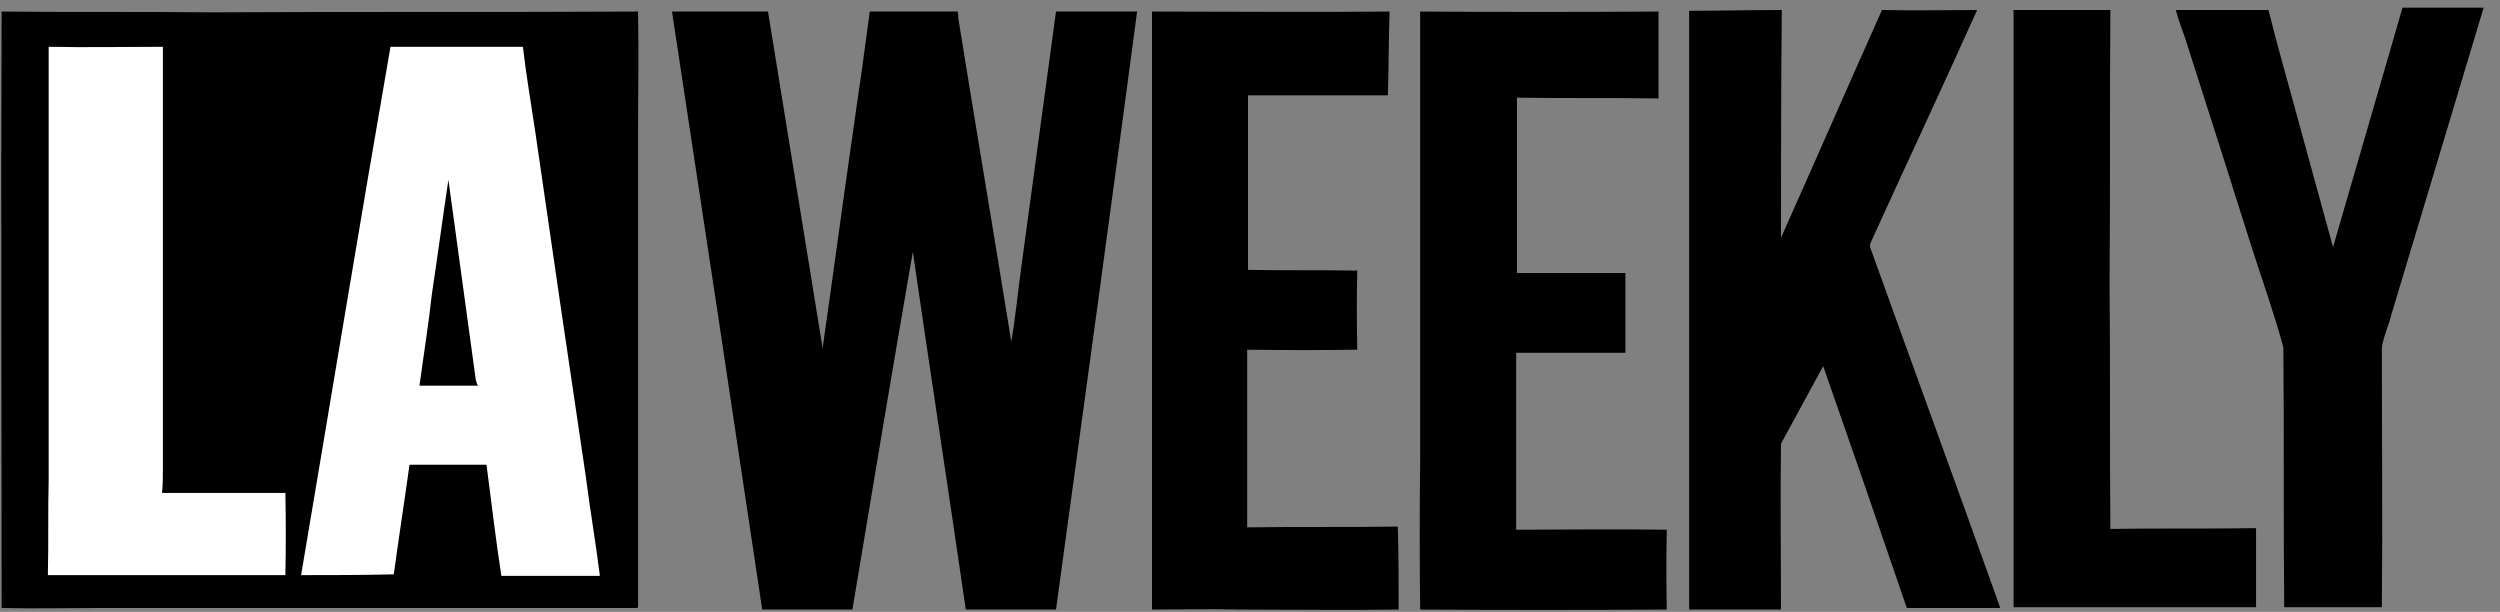 <svg width="143" height="35" viewBox="0 0 143 35" fill="none" xmlns="http://www.w3.org/2000/svg">
<rect x="0" y="0" width="143" height="35" fill="#808080" stroke="none"/>
<path d="M81.233 0.661C85.778 0.691 90.322 0.691 94.867 0.661C94.867 2.318 94.867 3.974 94.867 5.631C92.168 5.586 89.47 5.631 86.772 5.586C86.772 8.929 86.772 12.272 86.772 15.615C88.855 15.615 90.89 15.615 92.973 15.615C92.973 17.137 92.973 18.659 92.973 20.181C90.89 20.181 88.807 20.181 86.724 20.181C86.724 23.047 86.724 25.957 86.724 28.867C86.724 29.36 86.724 29.807 86.724 30.3C89.612 30.3 92.453 30.255 95.34 30.3C95.309 31.822 95.309 33.344 95.34 34.866C90.638 34.896 85.935 34.896 81.233 34.866C81.201 32.031 81.201 29.195 81.233 26.36C81.233 17.809 81.233 9.213 81.233 0.661ZM137.425 0.438C138.972 0.438 140.518 0.438 142.065 0.438C140.297 6.317 138.53 12.197 136.762 18.077C136.62 18.659 136.336 19.241 136.242 19.868C136.242 24.838 136.289 29.807 136.242 34.732C134.38 34.732 132.518 34.732 130.656 34.732C130.608 29.762 130.656 24.838 130.608 19.868C130.088 17.943 129.425 16.107 128.809 14.182C127.547 10.183 126.269 6.168 124.975 2.139C124.786 1.602 124.596 1.109 124.454 0.572C126.253 0.572 128.005 0.572 129.756 0.572C130.277 2.676 130.892 4.78 131.46 6.885C132.123 9.302 132.786 11.72 133.449 14.137C134.774 9.571 136.1 5.004 137.425 0.438ZM38.438 0.661C40.284 0.661 42.13 0.661 43.929 0.661C44.971 7.079 46.012 13.496 47.054 19.913C47.669 15.615 48.237 11.362 48.852 7.108C49.168 4.959 49.468 2.81 49.752 0.661C51.409 0.661 53.066 0.661 54.77 0.661C54.817 0.796 54.817 0.93 54.817 1.064C55.812 7.243 56.853 13.376 57.847 19.555C58.084 18.122 58.226 16.689 58.415 15.301C59.078 10.406 59.741 5.526 60.403 0.661C61.95 0.661 63.496 0.661 65.043 0.661C63.528 12.078 61.966 23.45 60.403 34.866C58.699 34.866 56.979 34.866 55.243 34.866C54.249 28.016 53.208 21.256 52.214 14.406C51.03 21.211 49.894 28.061 48.758 34.866C47.054 34.866 45.302 34.866 43.598 34.866C41.894 23.465 40.174 12.063 38.438 0.661ZM65.895 0.661C70.439 0.661 74.937 0.706 79.481 0.661C79.434 2.273 79.434 3.84 79.387 5.452C76.736 5.452 74.069 5.452 71.386 5.452C71.386 8.765 71.386 12.123 71.386 15.436C73.469 15.48 75.552 15.436 77.635 15.48C77.603 16.973 77.603 18.48 77.635 20.002C75.552 20.032 73.453 20.032 71.339 20.002C71.339 23.375 71.339 26.763 71.339 30.165C74.227 30.121 77.067 30.165 79.955 30.121C80.002 31.732 80.002 33.299 80.002 34.866C77.02 34.911 73.99 34.866 70.96 34.866C69.256 34.822 67.599 34.866 65.895 34.866C65.895 23.465 65.895 12.063 65.895 0.661ZM96.618 0.617C98.37 0.617 100.121 0.572 101.92 0.572C101.873 4.915 101.873 9.257 101.873 13.6C103.814 9.257 105.708 4.915 107.649 0.572C109.495 0.617 111.294 0.572 113.093 0.572C111.104 5.004 109.021 9.436 106.986 13.914C106.954 14.003 106.954 14.093 106.986 14.182C109.447 21.032 111.956 27.882 114.418 34.777C112.619 34.777 110.836 34.777 109.069 34.777C107.491 30.151 105.897 25.539 104.287 20.943C103.483 22.42 102.678 23.898 101.873 25.375C101.826 28.554 101.873 31.688 101.873 34.866C100.106 34.866 98.354 34.866 96.618 34.866C96.618 23.435 96.618 12.018 96.618 0.617ZM115.176 0.572C117.006 0.572 118.852 0.572 120.714 0.572C120.667 5.765 120.714 10.914 120.667 16.107C120.714 20.808 120.667 25.509 120.714 30.255C123.46 30.21 126.253 30.255 129.046 30.21C129.046 31.732 129.046 33.24 129.046 34.732C124.454 34.732 119.815 34.732 115.176 34.732C115.176 24.703 115.176 14.675 115.176 4.646C115.176 3.303 115.176 1.96 115.176 0.572ZM0.093 34.777C0.093 23.405 0.045 12.033 0.093 0.661C4.069 0.706 8.093 0.661 12.069 0.706C20.212 0.661 28.354 0.706 36.497 0.661C36.544 2.989 36.497 5.318 36.497 7.646C36.497 16.66 36.497 25.688 36.497 34.732C36.497 34.732 36.45 34.777 36.402 34.777C26.145 34.777 15.888 34.777 5.631 34.777C3.785 34.777 1.939 34.822 0.093 34.777Z" fill="black"/>
<path fill-rule="evenodd" clip-rule="evenodd" d="M29.91 2.676C30.099 4.333 30.384 5.945 30.62 7.556C31.567 14.123 32.53 20.689 33.508 27.256C33.745 29.136 34.076 31.016 34.313 32.941C32.419 32.941 30.541 32.941 28.679 32.941C28.348 30.837 28.111 28.688 27.827 26.584C26.375 26.584 24.908 26.584 23.424 26.584C23.14 28.643 22.809 30.748 22.525 32.852C20.726 32.897 18.975 32.897 17.223 32.897C18.927 22.823 20.584 12.75 22.336 2.676C24.86 2.676 27.385 2.676 29.91 2.676ZM24.703 16.824C24.513 18.57 24.229 20.316 23.993 22.062C25.129 22.062 26.265 22.062 27.354 22.062C27.259 21.973 27.259 21.838 27.212 21.704C26.691 17.898 26.17 14.093 25.649 10.287C25.318 12.481 25.034 14.63 24.703 16.824ZM9.317 2.676C9.317 10.675 9.317 18.689 9.317 26.718C9.317 27.211 9.317 27.703 9.27 28.196C11.637 28.196 14.004 28.196 16.324 28.196C16.355 29.748 16.355 31.315 16.324 32.897C11.826 32.897 7.282 32.897 2.737 32.897C2.784 31.061 2.737 29.225 2.784 27.435C2.784 19.167 2.784 10.914 2.784 2.676C4.962 2.721 7.14 2.676 9.317 2.676Z" fill="white"/>
</svg>
